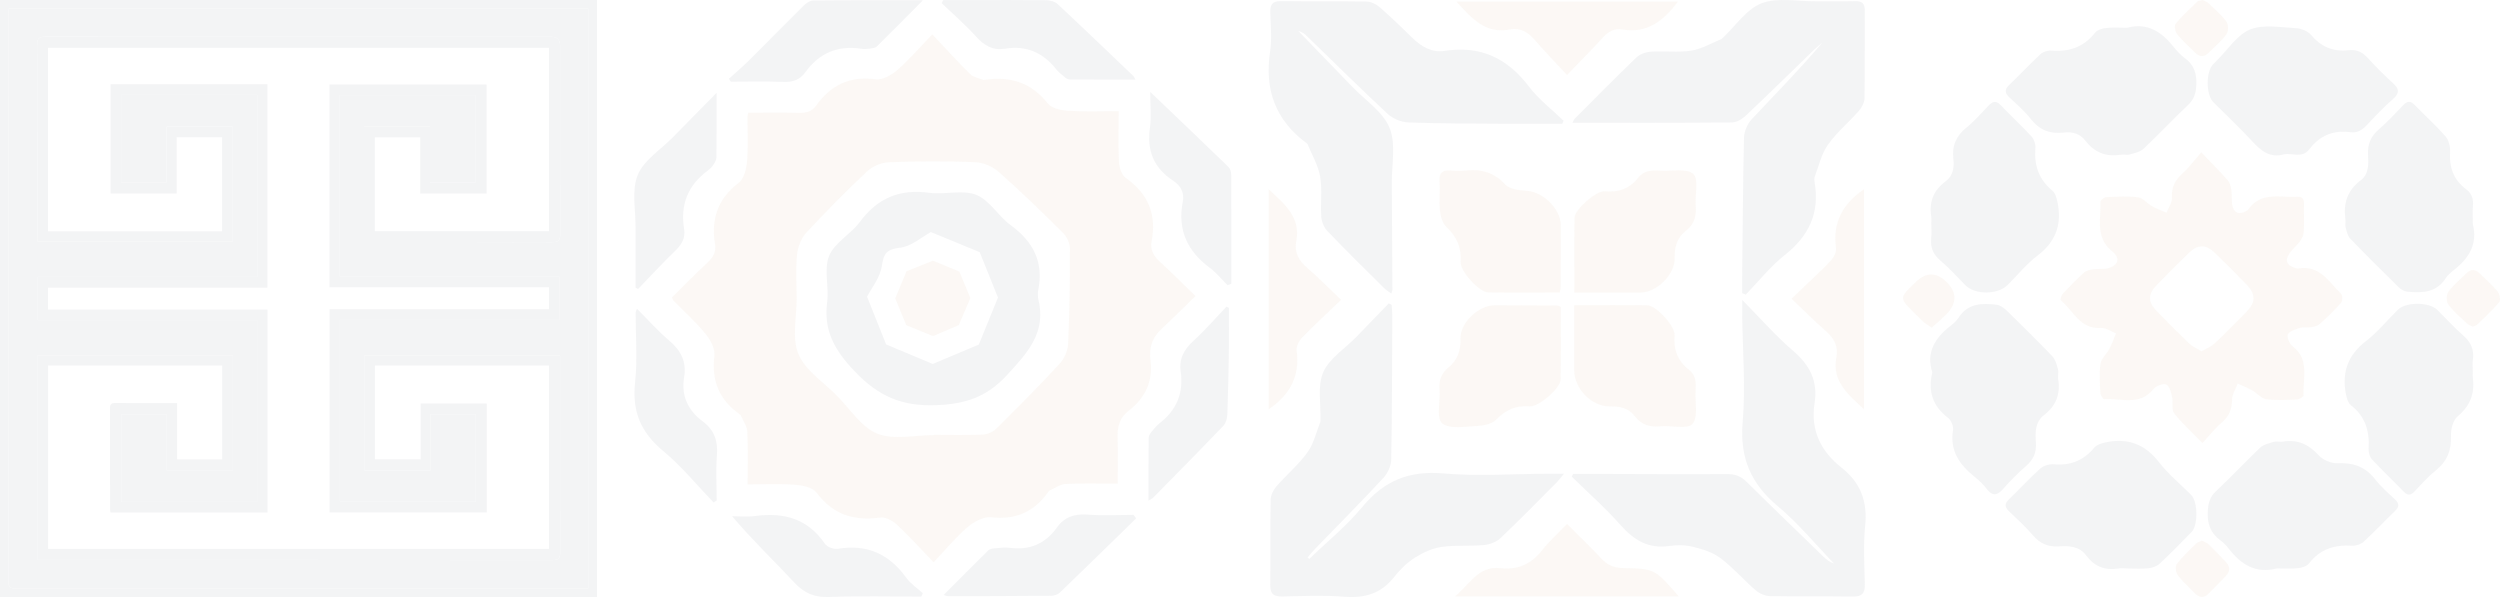 <?xml version="1.0" encoding="UTF-8"?> <svg xmlns="http://www.w3.org/2000/svg" width="1162" height="278" viewBox="0 0 1162 278" fill="none"><g opacity="0.05"><g clip-path="url(#clip0_878_3)"><path d="M-0.001 0V277.493H277.492V0H-0.001ZM273.404 273.512H269.934C182.471 273.512 95.007 273.499 7.537 273.575C4.654 273.581 3.86 272.831 3.866 269.916C3.942 182.346 3.923 94.775 3.935 7.204C3.935 6.182 4.03 5.16 4.087 3.974H273.404V273.512Z" fill="#070E29"></path><path d="M4.089 3.974C4.032 5.16 3.938 6.182 3.938 7.203C3.925 94.774 3.944 182.345 3.868 269.916C3.868 272.83 4.657 273.581 7.54 273.575C95.009 273.499 182.473 273.511 269.936 273.511H273.406V3.974H4.089ZM221.13 84.826V44.189H157.953V128.656H260.07V148.665H158.01V233.24H221.168V192.552H200.092V218.624H169.264V165.262H260.323V168.65C260.323 197.977 260.285 227.31 260.386 256.637C260.398 259.545 259.578 260.334 256.689 260.327C178.158 260.252 99.633 260.271 21.102 260.271H17.532V165.212H108.276V218.579H77.51V192.545H56.353V233.259H119.504V148.81H17.557V128.694H119.542V44.088H56.302V84.814H77.447V58.861H108.206V112.204H17.494C17.437 110.986 17.343 109.857 17.343 108.734C17.336 79.508 17.387 50.282 17.261 21.056C17.248 17.852 18.087 17.044 21.285 17.044C99.608 17.139 177.925 17.12 256.248 17.12C258.96 17.12 260.319 18.497 260.323 21.252C260.323 50.371 260.266 79.489 260.405 108.608C260.424 111.926 259.414 112.576 256.323 112.563C228.567 112.444 200.811 112.494 173.061 112.494H169.2V58.836H199.877V84.826H221.13Z" fill="#070E29"></path><path d="M260.322 168.649V165.261H169.262V218.622H200.091V192.55H221.167V233.238H158.009V148.664H260.069V128.654H157.952V44.187H221.129V84.825H199.876V58.835H169.199V112.493H173.06C200.81 112.493 228.566 112.442 256.322 112.562C259.413 112.575 260.423 111.925 260.404 108.607C260.265 79.488 260.322 50.369 260.322 21.251C260.322 18.5 258.963 17.123 256.247 17.119C177.924 17.119 99.607 17.138 21.284 17.043C18.086 17.043 17.247 17.85 17.259 21.055C17.386 50.281 17.335 79.507 17.341 108.733C17.341 109.856 17.436 110.985 17.493 112.203H108.205V58.86H77.446V84.812H56.301V44.086H119.541V128.692H17.556V148.809H119.503V233.257H56.352V192.544H77.509V218.578H108.274V165.211H17.531V260.269H21.101C99.632 260.269 178.157 260.25 256.688 260.326C259.577 260.332 260.397 259.544 260.385 256.636C260.284 227.309 260.322 197.975 260.322 168.649ZM255.187 255.141H22.35V169.872H103.247V213.525H82.31V187.34H74.172C67.334 187.34 60.502 187.397 53.67 187.308C51.765 187.289 51.097 187.908 51.109 189.844C51.172 205.508 51.147 221.177 51.16 236.84C51.16 237.238 51.28 237.635 51.368 238.209H124.335V143.914H22.325V133.707H124.297V39.166H51.406V89.916H82.133V63.793H103.241V107.522H22.293V22.235H255.168V107.427H174.221V63.837H195.328V89.941H226.163V39.286H153.158V133.531H255.18V143.737H153.195V238.165H226.232V187.554H195.53V213.494H174.271V169.879H255.187V255.141Z" fill="#070E29"></path></g></g><g opacity="0.05"><g clip-path="url(#clip1_878_3)"><path d="M519.465 224.823C510.881 224.823 503.044 224.577 495.238 224.961C492.737 225.084 490.328 226.913 487.889 227.989C487.599 228.112 487.37 228.419 487.187 228.696C480.677 237.963 472.108 241.714 460.688 240.438C457.197 240.054 452.638 242.482 449.726 245.003C444.191 249.752 439.495 255.5 433.945 261.371C427.831 255.023 422.556 249.183 416.823 243.835C414.871 242.006 411.563 240.223 409.154 240.561C396.972 242.236 387.183 239.255 379.499 228.957C377.715 226.559 373.08 225.591 369.649 225.33C362.529 224.792 355.348 225.161 347.48 225.161C347.48 216.708 347.724 208.685 347.343 200.693C347.221 198.172 345.468 195.729 344.431 193.254C344.309 192.962 344.019 192.716 343.745 192.532C334.368 185.877 330.602 177.04 332.051 165.359C332.447 162.147 330.19 157.92 327.934 155.185C323.375 149.636 317.993 144.795 312.962 139.646C312.748 139.431 312.687 139.047 312.336 138.201C317.658 132.961 323.04 127.458 328.666 122.233C331.319 119.774 332.95 117.238 332.34 113.503C330.45 101.853 333.56 92.401 343.303 85.008C345.712 83.179 346.916 78.676 347.206 75.264C347.801 68.256 347.404 61.155 347.435 54.085C347.435 53.763 347.572 53.44 347.801 52.379C355.561 52.379 363.49 52.241 371.433 52.441C374.666 52.518 377.303 51.903 379.255 49.182C386.101 39.577 394.959 35.212 407.019 36.856C410.16 37.287 414.384 34.874 417.067 32.538C422.602 27.727 427.42 22.086 433.335 15.954C439.449 22.44 445.06 28.634 450.991 34.489C452.455 35.934 454.971 36.288 457.014 37.133C457.151 37.194 457.349 37.164 457.517 37.133C469.348 35.319 479.228 38.209 487.02 48.076C488.803 50.335 493.164 51.273 496.427 51.488C504.035 51.98 511.704 51.642 519.953 51.642C519.953 60.11 519.694 67.81 520.105 75.495C520.242 78 521.416 81.397 523.292 82.718C533.629 90.003 537.67 99.594 535.291 112.012C534.529 116.039 536.13 118.974 539.133 121.679C544.592 126.598 549.73 131.869 555.661 137.617C549.989 143.15 544.912 148.207 539.697 153.11C536.16 156.414 534.422 160.349 534.62 165.19C534.62 165.528 534.559 165.866 534.62 166.204C536.252 176.594 532.699 184.74 524.435 191.072C520.593 194.007 519.312 198.219 519.465 203.106C519.678 210.13 519.526 217.169 519.526 224.807L519.465 224.823ZM433.991 202.23C433.991 202.23 433.991 202.153 433.991 202.122C441.508 202.122 449.024 202.322 456.511 201.999C458.737 201.907 461.435 200.877 462.99 199.325C472.992 189.443 482.918 179.453 492.463 169.124C494.643 166.773 496.32 163.007 496.457 159.826C497.128 145.041 497.326 130.24 497.281 115.44C497.281 112.996 495.832 109.968 494.079 108.231C484.321 98.564 474.471 88.974 464.195 79.89C461.344 77.37 456.937 75.525 453.172 75.372C439.846 74.849 426.459 74.911 413.133 75.418C409.672 75.556 405.556 77.293 403.025 79.675C393.267 88.835 383.814 98.38 374.727 108.216C372.363 110.783 370.823 114.871 370.473 118.421C369.802 125.076 370.259 131.854 370.29 138.586C370.32 147.331 368.003 157.09 371.098 164.529C374.269 172.152 382.731 177.578 388.967 183.879C395.096 190.057 400.372 198.572 407.797 201.554C415.405 204.612 425.178 202.23 433.991 202.23Z" fill="#B87230"></path><path d="M333.06 43.156C333.06 54.222 333.121 63.767 332.984 73.295C332.968 74.479 332.13 75.739 331.428 76.784C330.788 77.737 329.904 78.582 328.974 79.274C319.78 86.067 316.105 95.12 317.965 106.432C318.651 110.674 316.883 113.624 313.894 116.514C307.933 122.247 302.322 128.364 296.574 134.327C296.193 134.127 295.796 133.927 295.415 133.727C295.415 124.398 295.37 115.085 295.415 105.755C295.476 97.548 293.525 88.45 296.406 81.38C299.212 74.479 307.018 69.653 312.644 63.92C319.078 57.373 325.513 50.825 333.045 43.172L333.06 43.156Z" fill="#070E29"></path><path d="M338.806 36.61C341.962 33.736 345.225 30.97 348.244 27.973C356.676 19.596 364.955 11.097 373.401 2.752C374.606 1.568 376.39 0.262 377.914 0.247C394.533 0.062 411.153 0.139 428.946 0.139C421.353 7.793 414.507 14.771 407.524 21.595C406.716 22.394 405.115 22.471 403.849 22.655C402.706 22.824 401.501 22.855 400.358 22.67C389.472 20.98 380.811 24.576 374.331 33.567C371.785 37.117 368.4 38.27 363.994 38.07C355.913 37.717 347.802 37.963 339.691 37.963C339.386 37.517 339.096 37.056 338.791 36.61H338.806Z" fill="#070E29"></path><path d="M331.686 233.567C323.94 225.529 316.835 216.723 308.297 209.653C297.975 201.123 293.736 191.379 295.185 177.931C296.343 167.126 295.429 156.091 295.444 145.163C295.444 144.871 295.657 144.579 296.084 143.534C301.192 148.637 305.781 153.862 311.041 158.289C316.5 162.899 319.183 168.125 317.979 175.303C316.515 183.986 319.808 190.779 326.639 195.882C331.975 199.847 333.744 204.888 333.225 211.513C332.677 218.521 333.103 225.591 333.103 232.645C332.631 232.953 332.143 233.26 331.67 233.567H331.686Z" fill="#070E29"></path><path d="M528.095 240.93C516.294 252.441 504.508 263.999 492.615 275.434C491.655 276.356 489.962 276.894 488.605 276.909C472.611 277.063 456.633 277.078 440.639 277.124C440.197 277.124 439.77 276.894 438.611 276.556C445.731 269.394 452.47 262.539 459.347 255.838C460.17 255.039 461.801 254.885 463.082 254.777C465.232 254.578 467.443 254.378 469.562 254.654C478.664 255.807 485.891 252.702 491.228 245.233C494.78 240.269 499.4 238.747 505.422 239.193C512.543 239.715 519.724 239.316 526.875 239.316C527.271 239.854 527.683 240.407 528.079 240.945L528.095 240.93Z" fill="#070E29"></path><path d="M527.73 36.994C517.21 36.994 507.132 37.025 497.069 36.933C496.215 36.933 495.27 36.179 494.538 35.565C493.242 34.52 491.916 33.428 490.894 32.137C484.765 24.437 477.004 21.01 467.216 22.624C461.59 23.546 457.534 21.287 453.737 17.06C448.767 11.527 443.08 6.64 437.698 1.476C437.942 0.999 438.186 0.507 438.43 0.031C442.988 0.031 447.562 0.031 452.121 0.031C463.45 0.031 474.778 -0.046 486.091 0.108C487.921 0.139 490.223 0.646 491.489 1.814C503.351 12.864 515.015 24.099 526.739 35.288C527.044 35.58 527.197 36.056 527.761 36.994H527.73Z" fill="#070E29"></path><path d="M534.621 42.713C547.55 55.07 559.275 66.243 570.908 77.524C571.732 78.323 572.265 79.845 572.265 81.044C572.357 97.981 572.326 114.933 572.326 131.87C571.747 132.101 571.168 132.347 570.573 132.577C567.844 129.857 565.389 126.752 562.34 124.493C551.896 116.777 547.245 106.834 549.761 93.8C550.6 89.451 548.709 86.223 545.278 83.979C536.252 78.078 532.959 69.916 534.514 59.219C535.215 54.347 534.636 49.276 534.636 42.713H534.621Z" fill="#070E29"></path><path d="M428.23 277.308C413.944 277.308 399.627 276.924 385.356 277.477C378.602 277.739 373.875 275.741 369.286 270.838C359.818 260.709 349.785 251.134 340.287 239.946C343.793 239.946 347.346 240.345 350.792 239.869C364.087 238.055 375.324 240.898 383.389 252.717C384.426 254.239 387.537 255.392 389.427 255.084C402.951 252.825 413.273 257.482 421.232 268.548C423.245 271.33 426.309 273.343 428.901 275.71C428.688 276.248 428.459 276.77 428.246 277.308H428.23Z" fill="#070E29"></path><path d="M533.843 232.691C533.843 222.563 533.798 213.08 533.904 203.582C533.904 202.552 534.667 201.415 535.353 200.554C536.496 199.125 537.716 197.695 539.149 196.573C546.94 190.487 550.203 182.587 548.8 172.766C547.931 166.711 550.386 162.361 554.808 158.335C560.205 153.416 565.008 147.822 570.07 142.52C570.451 142.719 570.817 142.919 571.198 143.104C571.198 149.528 571.274 155.952 571.183 162.377C571.03 172.444 570.847 182.51 570.466 192.577C570.39 194.406 569.795 196.666 568.606 197.91C557.857 209.145 546.925 220.211 536.024 231.293C535.612 231.708 535.002 231.953 533.843 232.676V232.691Z" fill="#070E29"></path><path d="M482.492 138.585C486.594 154.247 477.796 163.791 468.023 174.365C458.555 184.616 448.721 187.782 435.136 188.32C419.233 188.951 408.317 184.171 397.385 172.721C388.099 163.007 382.717 153.878 384.471 140.368C385.401 133.268 382.839 125.153 385.37 118.959C387.901 112.765 395.433 108.861 399.672 103.144C407.935 91.986 418.303 87.728 431.949 89.619C439.161 90.618 447.318 88.051 453.706 90.556C459.912 92.985 463.983 100.454 469.746 104.65C480.312 112.35 485.252 121.94 482.523 135.081C482.294 136.203 482.492 137.433 482.492 138.601V138.585ZM433.535 169.17C440.792 166.112 448.248 162.976 454.957 160.164C457.96 152.787 460.979 145.379 463.861 138.309C461.086 131.408 458.113 124 455.384 117.207C447.943 114.148 440.32 111.013 432.666 107.862C428.351 110.198 423.609 114.517 418.44 115.116C412.144 115.839 410.741 117.699 409.841 123.754C409.033 129.149 404.962 134.051 402.995 137.909C406.228 145.978 409.201 153.386 411.884 160.102C419.142 163.146 426.445 166.219 433.535 169.186V169.17Z" fill="#070E29"></path><path d="M421.23 151.171C419.507 146.976 417.784 142.78 416.107 138.692C417.738 134.772 419.476 130.592 421.337 126.073C424.935 124.629 429.128 122.953 433.626 121.155C437.178 122.615 441.34 124.337 445.915 126.227C447.454 129.9 449.254 134.219 451.037 138.507C449.299 142.58 447.454 146.899 445.64 151.125C441.706 152.785 437.59 154.553 433.656 156.213C429.692 154.599 425.529 152.908 421.215 151.156L421.23 151.171Z" fill="#B87230"></path></g></g><g opacity="0.05"><g clip-path="url(#clip2_878_3)"><path d="M809.752 136.224C809.752 134.441 809.752 132.675 809.752 130.892C809.988 108.64 810.105 86.387 810.61 64.135C810.677 61.225 812.089 57.709 814.073 55.573C825.101 43.766 836.483 32.295 847.024 19.798C845.813 20.841 844.536 21.833 843.376 22.943C832.801 33.169 822.311 43.48 811.619 53.589C809.904 55.22 807.315 56.869 805.112 56.902C780.483 57.138 755.854 57.054 730.889 57.054C731.242 56.431 731.511 55.607 732.049 55.052C741.531 45.549 750.945 35.978 760.629 26.694C762.26 25.13 765.05 24.171 767.37 24.02C773.607 23.616 779.979 24.491 786.082 23.549C790.89 22.792 795.395 20.084 800.019 18.2C800.338 18.065 800.59 17.746 800.859 17.494C806.76 11.977 811.803 4.206 818.797 1.532C826.194 -1.294 835.441 0.674 843.897 0.606C849.966 0.556 856.035 0.724 862.104 0.556C865.332 0.455 866.777 1.447 866.744 4.895C866.643 18.503 866.811 32.11 866.609 45.717C866.576 47.668 865.399 49.939 864.071 51.453C859.33 56.835 853.698 61.528 849.596 67.314C846.587 71.552 845.393 77.086 843.493 82.098C843.191 82.906 843.292 83.948 843.443 84.84C845.847 99.002 840.77 109.716 829.54 118.563C822.832 123.845 817.419 130.775 811.417 136.947C810.862 136.712 810.307 136.46 809.752 136.224Z" fill="#070E29"></path><path d="M731.192 220.272C734.419 220.272 737.63 220.272 740.858 220.272C761.469 220.322 782.08 220.457 802.691 220.339C806.491 220.322 809.248 221.382 811.921 224.056C823.689 235.712 835.625 247.2 847.511 258.722C848.89 260.067 850.386 261.278 852.437 261.901C843.796 252.969 835.844 243.214 826.362 235.308C813.77 224.796 808.592 212.753 810.004 196.152C811.4 179.719 809.971 163.051 809.786 146.483C809.769 144.717 809.786 142.951 809.786 139.419C818.41 148.148 825.404 156.205 833.423 163.051C841.207 169.711 845.023 177.129 843.409 187.372C841.459 199.836 846.233 209.742 855.9 217.328C864.911 224.409 868.105 233.273 866.912 244.677C865.987 253.608 866.592 262.708 866.76 271.723C866.828 275.676 865.533 277.324 861.364 277.274C848.486 277.072 835.592 277.324 822.714 277.072C820.428 277.021 817.738 275.844 815.973 274.313C810.408 269.503 805.549 263.818 799.699 259.428C796.118 256.72 791.344 255.257 786.888 254.147C783.408 253.272 779.491 253.238 775.91 253.76C766.126 255.189 759.368 251.018 753.097 243.903C746.12 235.981 738.118 228.967 730.553 221.55C730.771 221.129 730.973 220.709 731.192 220.288V220.272Z" fill="#070E29"></path><path d="M608.585 259.764C616.839 251.792 625.901 244.458 633.18 235.662C643.267 223.451 654.968 218.657 670.889 220.053C686.944 221.466 703.234 220.255 719.424 220.187C721.592 220.187 723.761 220.187 726.922 220.187C725.426 222.004 724.635 223.114 723.677 224.073C714.986 232.802 706.378 241.633 697.434 250.11C695.551 251.893 692.475 253.07 689.835 253.322C683.262 253.928 676.521 253.272 670.014 254.214C665.711 254.836 661.356 256.838 657.641 259.193C653.976 261.53 650.681 264.743 647.991 268.191C641.939 275.911 634.34 278.115 624.791 277.358C615.293 276.601 605.676 277.055 596.111 277.24C592.227 277.307 590.378 276.248 590.428 271.992C590.596 258.755 590.361 245.501 590.613 232.264C590.647 230.162 591.857 227.706 593.286 226.058C597.993 220.658 603.609 215.966 607.761 210.197C610.703 206.109 611.846 200.727 613.763 195.9C613.83 195.748 613.763 195.53 613.763 195.345C613.998 187.843 612.267 179.484 615.024 173.075C617.798 166.617 625.06 162.109 630.322 156.71C635.416 151.496 640.46 146.231 645.52 141C645.957 141.235 646.394 141.471 646.831 141.706C646.932 143.439 647.151 145.154 647.134 146.887C647.033 169.156 647.05 191.409 646.629 213.661C646.579 216.554 644.982 220.002 642.981 222.155C632.592 233.341 621.832 244.172 611.207 255.156C610.014 256.4 608.921 257.763 607.795 259.058C608.047 259.293 608.282 259.529 608.534 259.764H608.585Z" fill="#070E29"></path><path d="M726.114 57.506C716.784 57.506 707.453 57.556 698.14 57.506C683.598 57.405 669.056 57.455 654.547 56.9C651.286 56.782 647.386 55.151 644.998 52.931C632.322 41.157 620.05 28.979 607.626 16.953C606.5 15.86 605.34 14.8 603.474 14.43C611.846 23.076 620.252 31.721 628.607 40.4C634.592 46.623 642.796 51.972 645.856 59.423C648.899 66.858 646.848 76.428 646.915 85.056C647.049 101.624 647.117 118.175 647.184 134.742C647.184 135.095 646.982 135.432 646.663 136.441C645.452 135.533 644.309 134.86 643.384 133.952C634.508 125.138 625.581 116.375 616.923 107.343C615.359 105.711 614.283 103.003 614.132 100.716C613.695 94.492 614.637 88.084 613.594 81.995C612.703 76.832 609.795 72.004 607.777 67.043C607.71 66.891 607.559 66.74 607.408 66.639C592.882 55.941 587.671 41.712 590.344 24.001C591.235 18.063 590.579 11.874 590.445 5.802C590.377 2.27 591.252 0.453 595.387 0.52C608.635 0.739 621.882 0.487 635.13 0.722C637.231 0.756 639.686 1.95 641.3 3.363C646.562 7.955 651.572 12.832 656.582 17.71C660.734 21.78 665.677 24.556 671.393 23.664C688.103 21.041 700.628 27.028 710.715 40.316C715.204 46.236 721.373 50.912 726.77 56.143C726.551 56.597 726.35 57.052 726.131 57.506H726.114Z" fill="#070E29"></path><path d="M724.955 135.971C713.64 135.971 702.629 136.089 691.634 135.904C687.532 135.837 678.588 126.031 678.891 121.742C679.345 115.149 677.159 110.103 672.368 105.578C670.552 103.862 669.577 100.65 669.291 97.992C668.804 93.451 669.392 88.792 669.09 84.217C668.821 80.197 670.519 78.969 674.217 79.255C676.588 79.44 679.025 79.491 681.379 79.255C688.524 78.498 694.425 80.096 699.603 85.731C701.637 87.951 706.159 88.472 709.606 88.691C717.305 89.162 725.493 97.118 725.493 104.872C725.493 114.442 725.459 124.013 725.425 133.583C725.425 134.121 725.224 134.659 724.955 135.971Z" fill="#B87230"></path><path d="M731.763 135.987C731.763 123.911 731.611 112.54 731.847 101.187C731.931 97.319 741.934 88.572 745.817 88.925C752.206 89.497 757.434 87.731 761.351 82.669C764.125 79.069 767.908 79.086 771.825 79.321C777.07 79.641 784.03 78.11 787.073 80.886C789.712 83.291 787.762 90.574 788.183 95.67C788.569 100.38 787.527 104.282 783.627 107.259C779.491 110.438 778.264 114.761 778.398 119.908C778.6 127.577 770.043 135.987 762.461 135.987C752.559 135.987 742.657 135.987 731.763 135.987Z" fill="#B87230"></path><path d="M725.458 142.7C725.458 153.768 725.61 165.104 725.374 176.424C725.29 180.511 715.17 189.24 710.916 188.887C704.494 188.332 699.787 190.603 695.315 195.144C693.382 197.112 689.582 197.869 686.573 198.004C680.975 198.239 673.561 199.618 670.283 196.725C667.458 194.236 669.543 186.398 669.089 180.965C668.736 176.76 669.93 173.48 673.191 170.856C677.529 167.358 679.008 162.817 678.857 157.249C678.655 149.949 687.33 141.859 694.744 141.876C704.478 141.876 714.195 141.943 723.929 142.011C724.248 142.011 724.567 142.296 725.458 142.717V142.7Z" fill="#B87230"></path><path d="M731.679 141.842C743.632 141.842 754.644 141.741 765.639 141.892C769.808 141.959 778.701 151.597 778.348 155.92C777.81 162.547 779.861 167.845 785.039 171.865C788.486 174.539 788.301 178.155 788.099 181.822C787.83 187.07 789.393 194 786.653 197.044C784.283 199.685 776.987 197.7 771.909 198.154C767 198.608 762.915 197.565 759.855 193.478C756.913 189.542 752.778 188.836 748.121 188.903C739.782 189.004 731.696 180.594 731.679 172.168C731.679 162.278 731.679 152.388 731.679 141.825V141.842Z" fill="#B87230"></path><path d="M780.297 277.191H676.301C683.345 271.354 687.178 262.928 697.282 264.088C705.452 265.03 711.706 262.188 716.783 255.712C720.045 251.557 724.063 247.992 728.35 243.518C733.948 249.119 739.193 254.131 744.152 259.446C746.943 262.44 749.868 263.937 754.139 264.021C769.269 264.307 769.269 264.475 780.297 277.208V277.191Z" fill="#B87230"></path><path d="M779.946 0.757C773.188 9.671 765.622 15.71 754.09 13.708C750.29 13.052 747.516 14.717 744.978 17.509C739.917 23.06 734.605 28.375 728.334 34.884C722.921 29.014 717.961 23.901 713.305 18.535C710.195 14.97 706.681 12.749 701.856 13.691C690.39 15.945 684.052 8.511 676.924 0.757H779.946Z" fill="#B87230"></path><path d="M866.388 190.249C858.958 183.302 851.392 177.281 853.544 165.995C854.553 160.747 852.3 156.996 848.383 153.632C843.255 149.209 838.498 144.348 832.698 138.831C839.221 132.574 845.155 127.141 850.753 121.355C852.216 119.841 853.645 117.167 853.376 115.266C851.729 103.358 856.553 94.629 866.388 87.951V190.249Z" fill="#B87230"></path><path d="M589.672 87.951C597.103 94.898 604.668 100.919 602.516 112.205C601.507 117.453 603.76 121.204 607.677 124.568C612.805 128.991 617.562 133.852 623.362 139.369C616.839 145.626 610.905 151.059 605.307 156.845C603.844 158.359 602.415 161.033 602.684 162.934C604.332 174.842 599.507 183.572 589.672 190.249L589.672 87.951Z" fill="#B87230"></path></g></g><g opacity="0.05"><g clip-path="url(#clip3_878_3)"><path d="M1023.13 70.766C1027.98 75.849 1031.83 79.668 1035.41 83.743C1036.41 84.893 1036.91 86.71 1037.15 88.286C1037.51 90.572 1037.14 92.972 1037.55 95.244C1038.25 99.02 1040.75 99.986 1044.08 98.069C1044.35 97.913 1044.69 97.785 1044.85 97.558C1050.71 88.883 1059.67 91.893 1067.74 91.453C1070.24 91.311 1070.93 92.588 1070.89 94.874C1070.8 99.219 1071.03 103.578 1070.79 107.923C1070.7 109.442 1069.81 111.075 1068.89 112.353C1067.52 114.227 1065.61 115.689 1064.27 117.578C1061.86 121.014 1062.81 123.385 1066.79 124.535C1067.23 124.663 1067.72 124.89 1068.15 124.819C1078.19 122.987 1082.47 131.052 1088.15 136.589C1088.86 137.285 1088.88 139.869 1088.18 140.664C1085.12 144.157 1081.76 147.423 1078.31 150.532C1077.29 151.455 1075.62 151.852 1074.17 152.094C1072.51 152.392 1070.66 151.909 1069.09 152.392C1067 153.031 1064.31 153.826 1063.41 155.416C1062.77 156.538 1064.13 159.818 1065.55 160.897C1073.71 167.144 1070.29 175.862 1070.69 183.713C1070.72 184.338 1068.82 185.616 1067.76 185.673C1062.95 185.886 1058.08 186.198 1053.34 185.559C1051.07 185.247 1049.15 182.762 1046.94 181.513C1044.75 180.277 1042.38 179.355 1040.09 178.29C1039.17 180.746 1037.52 183.188 1037.48 185.659C1037.39 190.003 1036.29 193.312 1032.88 196.208C1029.71 198.892 1027.11 202.257 1023.71 205.934C1018.94 201.035 1014.31 196.904 1010.55 192.119C1009.2 190.415 1010.18 187.022 1009.59 184.523C1009.11 182.407 1008.39 179.369 1006.9 178.716C1005.45 178.077 1002.14 179.34 1000.96 180.817C994.515 188.853 985.812 184.991 978.003 185.531C977.449 185.573 976.271 183.586 976.228 182.507C976.015 178.006 975.646 173.434 976.313 169.032C976.682 166.604 979.153 164.56 980.402 162.203C981.623 159.889 982.504 157.39 983.54 154.976C981.197 154.082 978.784 152.278 976.498 152.435C966.701 153.13 963.691 144.384 957.87 139.599C957.529 139.315 958.083 137.256 958.764 136.532C961.944 133.125 965.21 129.802 968.66 126.679C969.668 125.756 971.358 125.415 972.806 125.188C974.794 124.89 976.853 125.131 978.841 124.847C984.207 124.052 985.996 120.204 981.893 116.953C973.672 110.464 976.597 101.86 976.285 93.838C976.256 93.1 977.974 91.68 978.94 91.637C983.895 91.41 988.936 91.084 993.82 91.708C996.077 92.006 997.966 94.562 1000.18 95.797C1002.35 97.018 1004.72 97.87 1007.01 98.878C1007.9 96.536 1009.65 94.136 1009.51 91.85C1009.21 87.008 1010.99 83.686 1014.46 80.562C1017.43 77.893 1019.83 74.585 1023.13 70.808V70.766ZM1023.32 163.268C1025.57 161.947 1027.77 161.11 1029.36 159.619C1034.44 154.848 1039.33 149.865 1044.21 144.881C1048.46 140.551 1048.5 136.703 1044.28 132.344C1039.42 127.318 1034.48 122.391 1029.46 117.535C1025.4 113.602 1021.58 113.517 1017.62 117.35C1012.38 122.419 1007.21 127.573 1002.15 132.841C998.392 136.76 998.406 140.394 1002.15 144.27C1007.21 149.51 1012.36 154.678 1017.63 159.718C1019.11 161.138 1021.15 161.962 1023.31 163.282L1023.32 163.268Z" fill="#B87230"></path><path d="M898.152 173.092C895.142 163.778 899.43 157.005 906.685 151.383C908.02 150.346 909.397 149.168 910.291 147.762C914.551 140.961 921.139 140.833 927.926 141.629C929.559 141.813 931.319 143.006 932.554 144.213C939.781 151.241 946.98 158.326 953.937 165.624C955.357 167.115 955.967 169.543 956.535 171.644C956.933 173.092 956.393 174.768 956.635 176.273C957.756 183.145 955.641 188.611 950.089 192.899C945.83 196.179 945.943 201.091 946.284 205.72C946.625 210.306 945.134 213.628 941.698 216.61C937.964 219.861 934.443 223.411 931.163 227.131C928.423 230.255 926.236 230.879 923.453 227.273C921.849 225.2 919.918 223.312 917.873 221.679C910.874 216.071 906.188 209.596 907.778 199.899C908.076 198.124 906.87 195.284 905.407 194.177C898.351 188.781 896.022 181.895 898.152 173.106V173.092Z" fill="#070E29"></path><path d="M1149.33 173.192C1149.33 173.817 1149.26 174.442 1149.33 175.052C1150.37 182.45 1148.44 188.399 1142.39 193.425C1140.23 195.214 1139.08 199.445 1139.21 202.498C1139.47 209.256 1137.45 214.382 1132.15 218.641C1128.55 221.538 1125.44 225.087 1122.23 228.452C1120.46 230.327 1119.08 230.412 1117.23 228.495C1112.38 223.469 1107.28 218.684 1102.54 213.573C1101.44 212.394 1100.83 210.236 1100.93 208.589C1101.42 200.524 1099.53 193.666 1092.8 188.441C1091.28 187.263 1090.6 184.551 1090.24 182.421C1088.58 172.667 1091.5 164.872 1099.63 158.611C1105.11 154.38 1109.58 148.842 1114.56 143.944C1118.33 140.252 1129.09 140.323 1132.85 144.043C1136.83 147.962 1140.57 152.151 1144.78 155.814C1148.36 158.937 1150.1 162.373 1149.39 167.144C1149.09 169.118 1149.35 171.176 1149.35 173.192H1149.33Z" fill="#070E29"></path><path d="M1149.35 104.102C1151.76 113.544 1147.47 120.175 1140.36 125.67C1139.03 126.706 1137.68 127.899 1136.77 129.305C1132.37 136.205 1125.62 136.219 1118.71 135.538C1117.35 135.396 1115.84 134.43 1114.82 133.422C1107.29 126.039 1099.8 118.613 1092.48 111.017C1091.25 109.739 1090.78 107.609 1090.26 105.778C1089.93 104.628 1090.35 103.293 1090.17 102.072C1089.08 94.618 1091.04 88.484 1097.28 83.785C1101.29 80.76 1100.83 75.976 1100.65 71.73C1100.44 66.832 1102.07 63.254 1105.76 60.073C1109.75 56.637 1113.34 52.733 1116.98 48.913C1118.87 46.926 1120.36 46.713 1122.37 48.8C1127.1 53.727 1132.23 58.284 1136.7 63.424C1138.2 65.156 1138.96 68.223 1138.8 70.58C1138.3 77.821 1140.45 83.629 1146.3 88.002C1148.89 89.947 1149.72 92.502 1149.42 95.711C1149.16 98.48 1149.36 101.291 1149.36 104.088L1149.35 104.102Z" fill="#070E29"></path><path d="M1058.24 264.203C1048.41 266.787 1041.54 262.315 1035.83 254.903C1034.8 253.569 1033.58 252.291 1032.21 251.297C1027.37 247.79 1025.77 243.218 1026.21 237.269C1026.48 233.648 1027.2 230.951 1029.94 228.367C1036.94 221.764 1043.51 214.708 1050.5 208.105C1052.09 206.615 1054.66 206.033 1056.88 205.379C1058.17 204.996 1059.69 205.507 1061.04 205.28C1067.91 204.13 1073.08 206.515 1077.78 211.683C1079.76 213.87 1083.71 215.46 1086.68 215.318C1093.93 214.977 1099.48 217.022 1103.99 222.815C1106.63 226.223 1109.96 229.119 1113.14 232.072C1115.19 233.975 1115.27 235.494 1113.23 237.468C1108.32 242.21 1103.64 247.208 1098.62 251.808C1097.33 252.986 1095.04 253.753 1093.28 253.64C1085.16 253.114 1078.37 255.187 1073.2 261.917C1072.2 263.223 1069.82 263.891 1068.01 264.09C1064.78 264.43 1061.49 264.189 1058.24 264.189V264.203Z" fill="#070E29"></path><path d="M897.685 103.648C897.685 102.711 897.813 101.759 897.671 100.865C896.563 94.035 898.565 88.526 904.259 84.352C907.751 81.782 908.419 77.892 907.936 73.888C907.198 67.825 909.2 63.211 913.97 59.335C917.69 56.325 920.885 52.661 924.193 49.169C926.138 47.124 927.728 46.57 929.958 48.913C934.657 53.854 939.698 58.483 944.312 63.509C945.476 64.787 946.186 67.101 946.044 68.862C945.405 76.827 947.592 83.373 953.939 88.626C955.515 89.932 956.111 92.786 956.523 95.058C958.283 104.869 955.188 112.593 947.052 118.783C941.913 122.688 937.752 127.87 933.138 132.47C928.552 137.042 918.031 137.113 913.516 132.584C909.682 128.736 906.062 124.633 901.93 121.14C898.494 118.229 897.159 114.978 897.642 110.619C897.898 108.319 897.685 105.976 897.685 103.648Z" fill="#070E29"></path><path d="M988.753 264.203C987.362 264.203 985.928 264.005 984.564 264.232C978.317 265.268 973.419 263.224 969.656 258.155C966.447 253.839 961.648 253.64 956.977 253.952C951.922 254.279 948.174 252.632 944.88 248.784C941.458 244.794 937.525 241.231 933.734 237.567C931.747 235.651 931.704 234.075 933.734 232.115C938.647 227.373 943.261 222.318 948.344 217.775C949.85 216.426 952.547 215.645 954.592 215.815C962.301 216.483 968.393 214.112 973.405 208.092C974.725 206.501 977.536 205.806 979.78 205.408C989.576 203.662 997.272 206.757 1003.52 214.85C1007.85 220.458 1013.5 225.03 1018.51 230.113C1021.58 233.208 1021.69 244.17 1018.65 247.265C1013.77 252.248 1008.9 257.26 1003.79 262.017C1002.48 263.238 1000.35 263.948 998.521 264.132C995.298 264.473 992.019 264.232 988.753 264.232V264.203Z" fill="#070E29"></path><path d="M988.78 12.893C998.25 10.394 1004.78 14.881 1010.36 21.866C1011.89 23.797 1013.64 25.657 1015.63 27.12C1019.95 30.3 1021.07 34.375 1020.84 39.586C1020.67 43.419 1019.77 46.202 1016.92 48.886C1009.92 55.474 1003.35 62.53 996.348 69.118C994.772 70.609 992.173 71.149 989.944 71.788C988.652 72.157 987.133 71.66 985.784 71.887C978.884 73.066 973.446 70.836 969.214 65.299C966.716 62.033 963.109 61.139 959.219 61.608C952.858 62.374 947.917 60.415 943.87 55.261C941.017 51.626 937.453 48.531 934.045 45.35C931.944 43.377 931.518 41.758 933.79 39.572C938.716 34.844 943.373 29.846 948.386 25.203C949.564 24.11 951.708 23.4 953.327 23.527C961.647 24.223 968.505 21.966 973.815 15.179C974.837 13.873 977.194 13.205 979.026 13.007C982.249 12.666 985.528 12.907 988.794 12.907L988.78 12.893Z" fill="#070E29"></path><path d="M1061.79 71.688C1055.16 73.619 1050.98 70.155 1046.87 65.697C1041.09 59.435 1034.85 53.6 1028.82 47.565C1025.26 44.002 1025.23 33.424 1028.72 29.803C1029.37 29.136 1030.01 28.468 1030.68 27.815C1035.65 22.931 1039.85 16.13 1045.83 13.716C1051.98 11.232 1059.89 12.737 1066.98 13.078C1069.44 13.191 1072.56 14.384 1074.1 16.173C1078.85 21.781 1084.56 24.209 1091.73 23.343C1095.47 22.889 1098.15 24.308 1100.63 27.035C1104.28 31.053 1108.12 34.915 1112.15 38.549C1115.07 41.19 1115.53 43.135 1112.31 45.989C1108 49.78 1104.01 53.94 1100.11 58.143C1097.95 60.472 1095.64 61.891 1092.43 61.451C1084.51 60.358 1078.16 63.041 1073.36 69.388C1070.17 73.619 1065.58 71.078 1061.77 71.688H1061.79Z" fill="#070E29"></path><path d="M897.868 152.319C896.15 151.126 894.915 150.473 893.935 149.55C891.678 147.449 889.505 145.248 887.347 143.033C883.528 139.115 883.57 137.894 887.56 133.89C888.426 133.009 889.335 132.172 890.215 131.306C895.156 126.383 900.04 126.336 904.868 131.164C909.695 135.991 909.62 140.984 904.641 146.143C902.497 148.258 900.197 150.204 897.882 152.319H897.868Z" fill="#B87230"></path><path d="M1149.43 151.836C1148.55 151.396 1147.43 151.097 1146.69 150.402C1143.66 147.548 1140.4 144.808 1137.95 141.499C1136.97 140.193 1137.04 136.913 1138.03 135.55C1140.39 132.356 1143.57 129.786 1146.44 126.96C1148.48 124.958 1150.53 125.072 1152.52 127.017C1155.38 129.828 1158.44 132.483 1160.96 135.579C1161.89 136.715 1162.38 139.583 1161.66 140.463C1158.51 144.225 1154.83 147.562 1151.29 150.998C1150.88 151.396 1150.19 151.495 1149.43 151.822V151.836Z" fill="#B87230"></path><path d="M1023.42 251.284C1024.45 251.823 1025.71 252.178 1026.55 252.973C1029.35 255.671 1032 258.496 1034.67 261.308C1036.77 263.523 1036.57 265.709 1034.47 267.839C1031.86 270.494 1029.25 273.163 1026.65 275.833C1024.48 278.076 1022.36 277.991 1020.22 275.79C1017.5 273.007 1014.54 270.437 1012.21 267.356C1011.28 266.121 1010.97 263.196 1011.8 262.117C1014.41 258.681 1017.66 255.728 1020.74 252.661C1021.37 252.05 1022.35 251.809 1023.41 251.27L1023.42 251.284Z" fill="#B87230"></path><path d="M1023.77 0C1024.58 0.426 1025.68 0.724 1026.41 1.406C1029.33 4.174 1032.48 6.815 1034.84 10.024C1035.82 11.359 1035.83 14.596 1034.87 15.931C1032.53 19.154 1029.36 21.78 1026.49 24.606C1024.46 26.608 1022.36 26.508 1020.37 24.563C1017.49 21.738 1014.45 19.04 1011.94 15.916C1011.02 14.766 1010.52 11.898 1011.26 11.004C1014.3 7.326 1017.87 4.075 1021.32 0.753C1021.81 0.284 1022.76 0.298 1023.77 0Z" fill="#B87230"></path></g></g><defs><clipPath id="clip0_878_3"><rect width="277.493" height="277.493" fill="white"></rect></clipPath><clipPath id="clip1_878_3"><rect width="277.493" height="277.493" fill="white" transform="translate(294.836)"></rect></clipPath><clipPath id="clip2_878_3"><rect width="277.493" height="277.493" fill="white" transform="translate(589.672)"></rect></clipPath><clipPath id="clip3_878_3"><rect width="277.493" height="277.493" fill="white" transform="translate(884.507)"></rect></clipPath></defs></svg> 